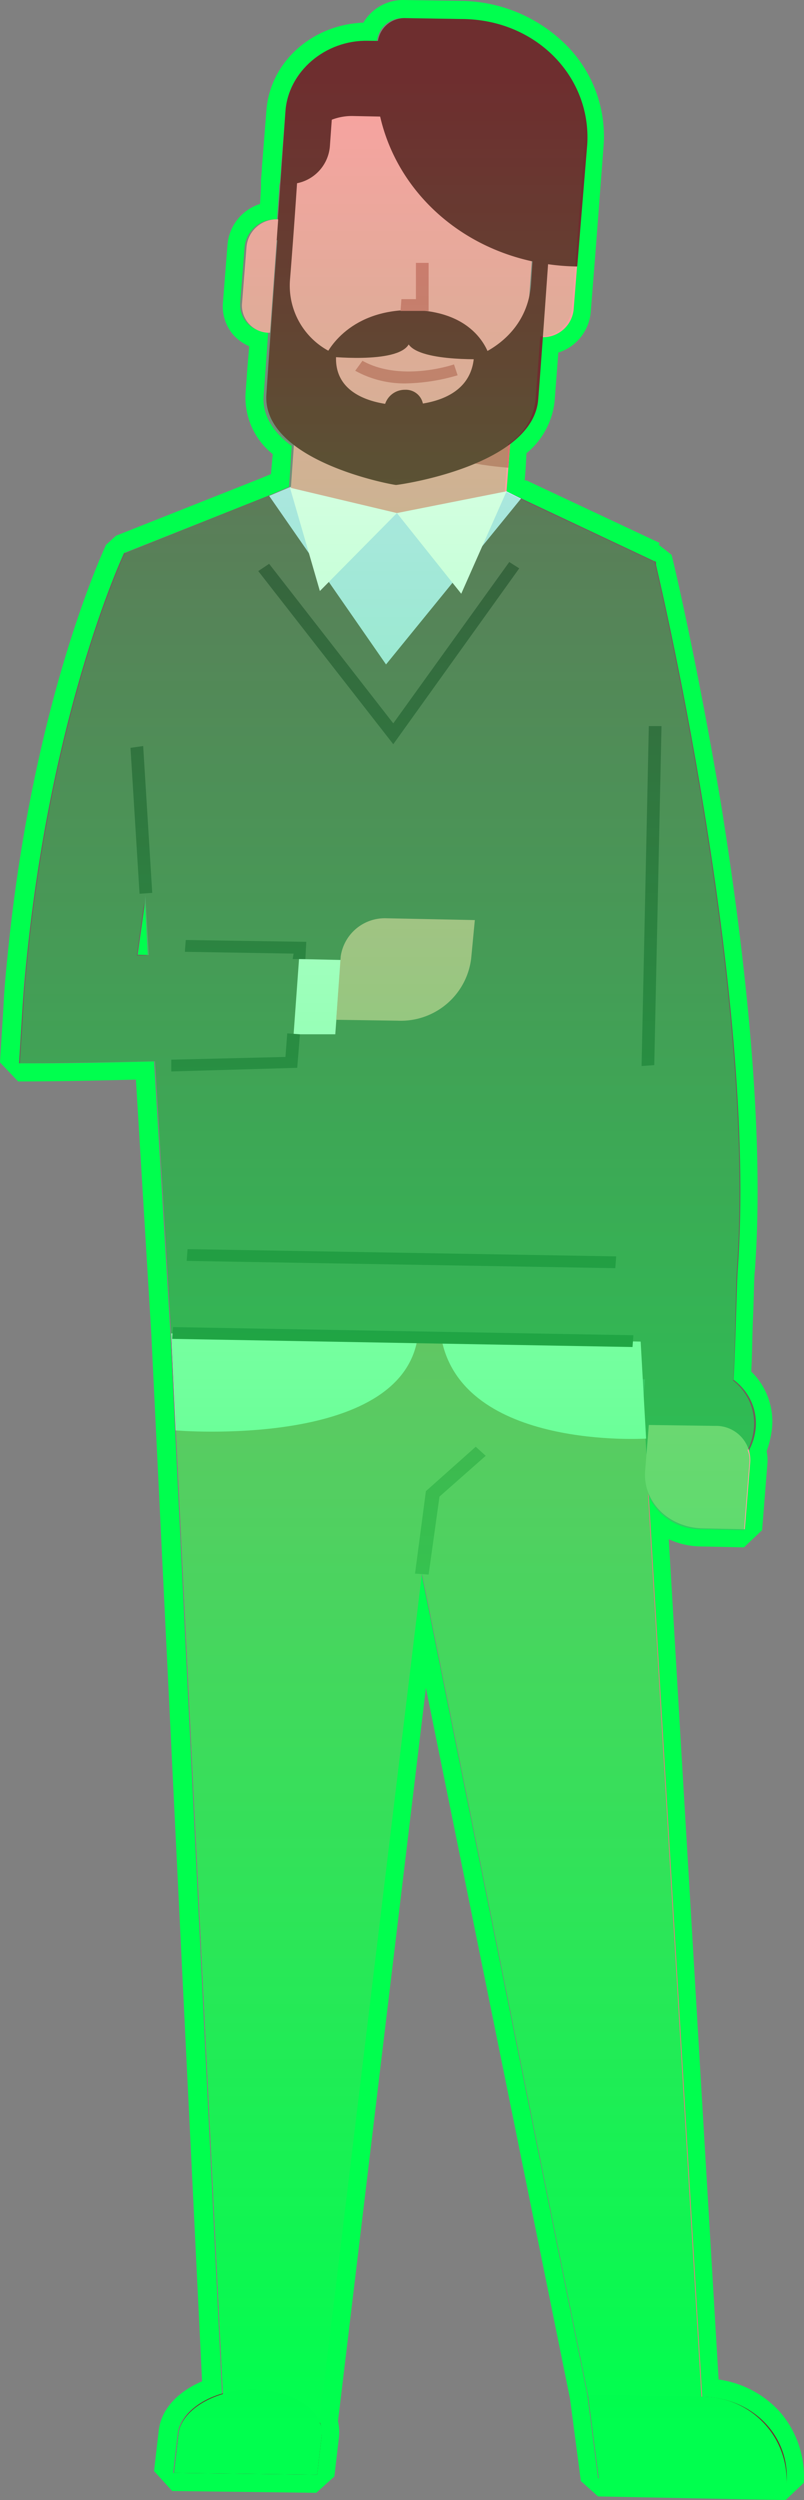 <svg xmlns="http://www.w3.org/2000/svg" xmlns:xlink="http://www.w3.org/1999/xlink" viewBox="0 0 88.725 275.8"><rect x="0" y="0" width="88.725" height="275.8" fill="#808080" stroke="none"/><defs><style>.a{fill:#00ff4e;}.b{fill:#6f605b;}.c{fill:#6e2e2f;}.d{fill:#faa2a1;}.e{fill:#cee2fd;}.f{fill:#453c39;}.g{fill:#db7170;}.h{fill:#d1857d;}.i{fill:#fff;}.j{fill:#945752;}.k{fill:url(#a);}</style><linearGradient id="a" x1="0.5" x2="0.5" y2="1" gradientUnits="objectBoundingBox"><stop offset="0" stop-color="#00ff4e" stop-opacity="0"/><stop offset="1" stop-color="#00ff4e"/></linearGradient></defs><g transform="translate(-543.1 -486)"><path class="a" d="M587.6,488h0l6.4.1c8.1.1,14.2,6.4,13.7,13.9l-.9,11.8-.5,6.3a3.4,3.4,0,0,1-3.5,3h-.1c0-.5.1-1,.1-1.5l-.1,1.5h0c-.2,3-.4,5.6-.5,7a6.679,6.679,0,0,1-3,4.9l-.2,2.6-.2,2.6,1.6.8h0l14.7,6.9h.2s11.4,47.3,9.1,78.4c-.1,1.6-.3,9.6-.4,12a5.737,5.737,0,0,1,2.3,5.2,7.171,7.171,0,0,1-.7,2.5,5.068,5.068,0,0,1,.2,1.3l-.6,7.5-4.7-.1a6.215,6.215,0,0,1-5.9-3.9l5.9,99.6-5.9-.1,6,.1c5.5.1,9.6,4.3,9.2,9.4l-20.7-.4-1.2-9.3h0l-18.3-90.6-11.3,93.6a3.4,3.4,0,0,1,.2,1.4L578,759l-15.8-.2.5-4.3c.2-2,2.2-3.6,4.9-4.4l-5.7-117-1.8-30c-4,.1-8.9.2-14.9.2.1-1.7.3-4.7.4-6.4.1-2,.3-3.9.5-5.8h0c2.9-27.6,10.7-44.1,10.7-44.1l15.9-6.3,2.3-1,.3-4.5c-1.9-1.4-3.3-3.3-3.1-5.6.1-1.4.3-4,.5-7a2.993,2.993,0,0,1-3.1-3.1l.5-6.3a3.4,3.4,0,0,1,3.5-3h.1l-.3,3.7c0-.5.1-1,.1-1.4l.4-5.6a2.2,2.2,0,0,1,.1-.8l.1-1.2v-.3l.5-6.3c.3-4.4,4.3-7.8,9-7.8h1.1a2.843,2.843,0,0,1,2.9-2.5m-14.3,28v0c0-.6.1-1.2.1-1.8l-.1,1.8m1.7-1.6-.2,2.2a14.974,14.974,0,0,0,.2-2.2m28.4.8-.3,4.7c.1-1.6.2-3.2.3-4.7m-30.5,6.2c.1-1.2.2-2.4.3-3.7l-.3,3.7m-13.5,70-.3-5.8-.8,5.8h1.1M587.6,486h0a5.083,5.083,0,0,0-4.4,2.5c-5.6.2-10.3,4.3-10.7,9.7l-.5,6.3v.2l-.1,1.2v.8l-.1,1.8a5.152,5.152,0,0,0-3.6,4.6l-.5,6.3a4.8,4.8,0,0,0,1.2,3.6,5.229,5.229,0,0,0,1.7,1.2l-.2,2.4-.2,2.8a8,8,0,0,0,3,6.7l-.2,2.2-1.2.5-15.9,6.3-1.1,1c-.3.7-8,17.1-10.8,44.7h0c-.2,2-.4,3.9-.5,5.9-.1,1.8-.3,4.8-.4,6.5l2,2.1c4.7,0,9-.1,13-.2l1.7,28.1,5.6,115.5c-2.8,1.2-4.6,3.2-4.8,5.6l-.5,4.3,2,2.2,15.9.2,2-1.8.5-4.3a5.464,5.464,0,0,0-.1-1.8l9.7-80.9L606,750.6h0l1.2,9.1,1.9,1.7,20.7.4,2-1.9a10.911,10.911,0,0,0-2.7-7.9,11.234,11.234,0,0,0-6.7-3.5l-5.5-92.7a8.627,8.627,0,0,0,3.6.8l4.7.1,2-1.9.6-7.5a4.87,4.87,0,0,0-.1-1.2,10.957,10.957,0,0,0,.6-2.6,7.7,7.7,0,0,0-2.3-6.2c.1-1.5.1-3.8.2-6s.1-4.4.2-5.1c1.2-16.3-1.4-36.9-3.7-51.3-2.6-15.6-5.4-27.5-5.5-27.7l-1.4-1.1.1-.2L601.2,539H601l.1-1.2.1-1.8a8.624,8.624,0,0,0,3.1-5.7l.4-5.2v-.2a5.152,5.152,0,0,0,3.6-4.6l.5-6.3.9-11.8a14.25,14.25,0,0,0-3.8-10.9,16.62,16.62,0,0,0-11.9-5.2l-6.4-.1Z"/><path class="b" d="M611.6,547.8l3.8.1s11.4,47.3,9.1,78.4c-.1,1.7-.3,10.7-.5,12.4l-16.2-.9-.3-51.3Z"/><path class="b" d="M618.9,650l-5.5-.2,1-13.2,5.5.2c3.9.1,6.9,3.1,6.6,6.7h0C626.2,647.1,622.8,650,618.9,650Z"/><path class="c" d="M590.2,512.8l-16.6-.3,1-14.2c.3-4.4,4.4-7.9,9.1-7.8l8.1.1Z"/><path class="d" d="M603.8,510.7h0l-.9,12.5h0a3.4,3.4,0,0,0,3.5-3l.5-6.3A2.964,2.964,0,0,0,603.8,510.7Z"/><path class="d" d="M573.8,510.2h0l-.9,12.5h0a2.993,2.993,0,0,1-3.1-3.1l.5-6.3A3.336,3.336,0,0,1,573.8,510.2Z"/><path class="b" d="M615.5,548l-17.6-8.3-21.7-.4L556.9,547l5.1,86.1,51.7.9Z"/><path class="e" d="M572.8,540.7l12.9,18.6L600.6,541l-1.6-.8-23.8-.5Z"/><path class="f" d="M586.5,568.1,571.6,549l1.2-.8,13.7,17.6L599.3,548l1.1.7Z"/><path class="f" d="M613.9,603.6l.8-37.5h1.4l-.8,37.4Z"/><path class="d" d="M599,540.2s-3.3,2.6-12.1,2.4-11.7-2.8-11.7-2.8l1.2-16.9,23.9.4Z"/><path class="g" d="M599.2,537.6l.8-10.2-19.7-.3C580.2,527.1,583,536.3,599.2,537.6Z"/><path class="d" d="M600.8,528.5c-14,13.6-26.7-.3-26.7-.3l1.7-23.8a6.147,6.147,0,0,1,6.3-5.6l14.9.3a5.487,5.487,0,0,1,5.5,5.8Z"/><path class="h" d="M562,633.1l5.9,121.1,10.4-.6,14.5-120Z"/><path class="h" d="M613.7,634l6.9,116.4-12.6-.2L584.4,633.5Z"/><path class="c" d="M620.7,750.4l-12.7-.2,1.2,9.3,20.7.4C630.3,754.7,626.1,750.5,620.7,750.4Z"/><path class="c" d="M571.2,749.6h0c-4.4-.1-8.1,2.1-8.4,4.9l-.5,4.3,15.8.2.5-4.3C578.9,752,575.6,749.7,571.2,749.6Z"/><path class="i" d="M575.1,539.8l3.3,11.4,8.5-8.6Z"/><path class="i" d="M599,540.2l-5,11.3-7.1-8.9Z"/><path class="g" d="M587.8,528.3a11.249,11.249,0,0,1-5.5-1.4l.8-1.1c4.3,2.4,10.1.4,10.1.4l.4,1.2A21.5,21.5,0,0,1,587.8,528.3Z"/><path class="i" d="M562,633.1l.5,10.7s24.9,2.1,26.7-10.3Z"/><path class="i" d="M591.8,633.6c2.3,12.4,22.6,11.1,22.6,11.1l-.6-10.7Z"/><path class="c" d="M597.2,525.6s-7.6.4-9-1.6c-1.3,2.2-9.2,1.3-9.2,1.3s2.2-5.2,9.7-5.1C596.2,520.4,597.2,525.6,597.2,525.6Z"/><path class="c" d="M602.6,504.9s-.5,6.3-.9,12.5c-.5,6.2-6.3,8-6.3,8-.4,5.1-6.4,5.3-8,5.3s-7.6-.5-7.2-5.6a8.176,8.176,0,0,1-5.1-8.2c.5-6.2.9-12.5.9-12.5h-1.7s-1.5,20.2-1.8,25.1c-.5,7.4,14,10,14.3,10s15.2-2.1,15.7-9.5c.4-4.9,1.8-25.1,1.8-25.1Z"/><path class="g" d="M590.4,520.3h-3.1l.1-1.3H589v-4h1.4Z"/><path class="c" d="M606.8,515.4h0c-13.2-.2-23.1-10.4-22.2-22.6l.2-2.2a2.976,2.976,0,0,1,3.1-2.6l6.3.1c8.1.1,14.2,6.4,13.7,13.9Z"/><path class="j" d="M590.4,659.7l-1.5-.1,1.2-9.1,5.5-4.9,1.1,1-5.1,4.5Z"/><path class="c" d="M587.4,535h0a1.916,1.916,0,0,1-2-2.1l.1-1.9a2.285,2.285,0,0,1,2.3-2h0a1.916,1.916,0,0,1,2,2.1l-.1,1.9A2.146,2.146,0,0,1,587.4,535Z"/><path class="c" d="M574.8,506.3h0l.7-9.8,4.4.1-.4,5.6A4.534,4.534,0,0,1,574.8,506.3Z"/><path class="b" d="M560.8,547h-4s-8.9,18.8-11.2,49.9c-.1,1.7-.3,4.7-.4,6.4l11.5-1.1,2.4-16.6Z"/><path class="b" d="M545.3,603.3c22.6-.2,30-.8,30-.8l.8-10.7-29.9-.8Z"/><path class="i" d="M580.1,600.1h-4.6l.6-8.3,4.6.1Z"/><path class="d" d="M595.5,587.5l-9.8-.2a4.915,4.915,0,0,0-5,4.2l-.5,7,6.8.1a7.812,7.812,0,0,0,8.1-6.9Z"/><path class="d" d="M614.7,643.2l7.3.1a3.782,3.782,0,0,1,3.9,3.9l-.6,7.5-4.7-.1c-3.7-.1-6.6-2.9-6.3-6.4Z"/><path class="f" d="M558.5,584.6l-1-16.1,1.4-.2,1,16.2Z"/><path class="f" d="M562,604.2v-1.3l12.6-.3.2-2.6,1.4.1-.3,3.7Z"/><path class="f" d="M576.8,591.8h-1.4l.1-.6-12-.2.1-1.3,13.3.2Z"/><path class="f" d="M612.9,634.6l-50.8-.9.1-1.3,50.8.9Z"/><path class="f" d="M611,625.9l-47.3-.8.1-1.3,47.3.8Z"/><path class="k" d="M620.5,750.4l-6-.1,6,.1-5.9-99.6a6.172,6.172,0,0,0,5.9,3.9l4.7.1.6-7.5a2.745,2.745,0,0,0-.2-1.3,7.172,7.172,0,0,0,.7-2.5,5.975,5.975,0,0,0-2.3-5.2c.2-2.4.3-10.4.4-12,2.3-31.1-9.1-78.4-9.1-78.4h-.2L600.4,541h0l-1.6-.8.2-2.6h0l.2-2.6a6.679,6.679,0,0,0,3-4.9c.1-1.6.4-4.9.6-8.5l-.1,1.5a3.4,3.4,0,0,0,3.5-3l.5-6.3h0l.9-11.8c.6-7.5-5.6-13.8-13.7-13.9l-6.3-.1a2.945,2.945,0,0,0-3,2.5h-.9c-4.7-.1-8.8,3.4-9.1,7.8l-.5,6.3v.3l-.1,1.2a2.486,2.486,0,0,1-.1.8l-.4,5.6h0c0,.5-.1.9-.1,1.4l.3-3.7a3.4,3.4,0,0,0-3.5,3l-.5,6.3a2.937,2.937,0,0,0,3.1,3.1c-.2,3-.4,5.6-.5,7-.2,2.3,1.2,4.2,3.1,5.6l-.3,4.5-2.3,1L556.9,547s-7.8,16.5-10.7,44.1h0c-.2,1.9-.4,3.8-.5,5.8-.1,1.7-.3,4.7-.4,6.4,6-.1,10.9-.1,14.9-.2l1.8,30,5.7,117c-2.7.8-4.7,2.5-4.9,4.4l-.5,4.3,15.8.2.5-4.3a2.2,2.2,0,0,0-.2-1.4l11.3-93.6L608,750.3h0l1.2,9.3,20.7.4A9.248,9.248,0,0,0,620.5,750.4ZM574.8,516.7c.1-.7.1-1.5.2-2.2Zm28.5-1.5h0l-.3,4.7C603.1,518.3,603.2,516.7,603.3,515.2Zm-30.2,2.6c-.1,1.2-.2,2.5-.3,3.7Zm.2-3.6c-.1.7-.1,1.5-.2,2.3Zm-15.1,77.2.8-5.8h0l.3,5.8Z"/></g></svg>